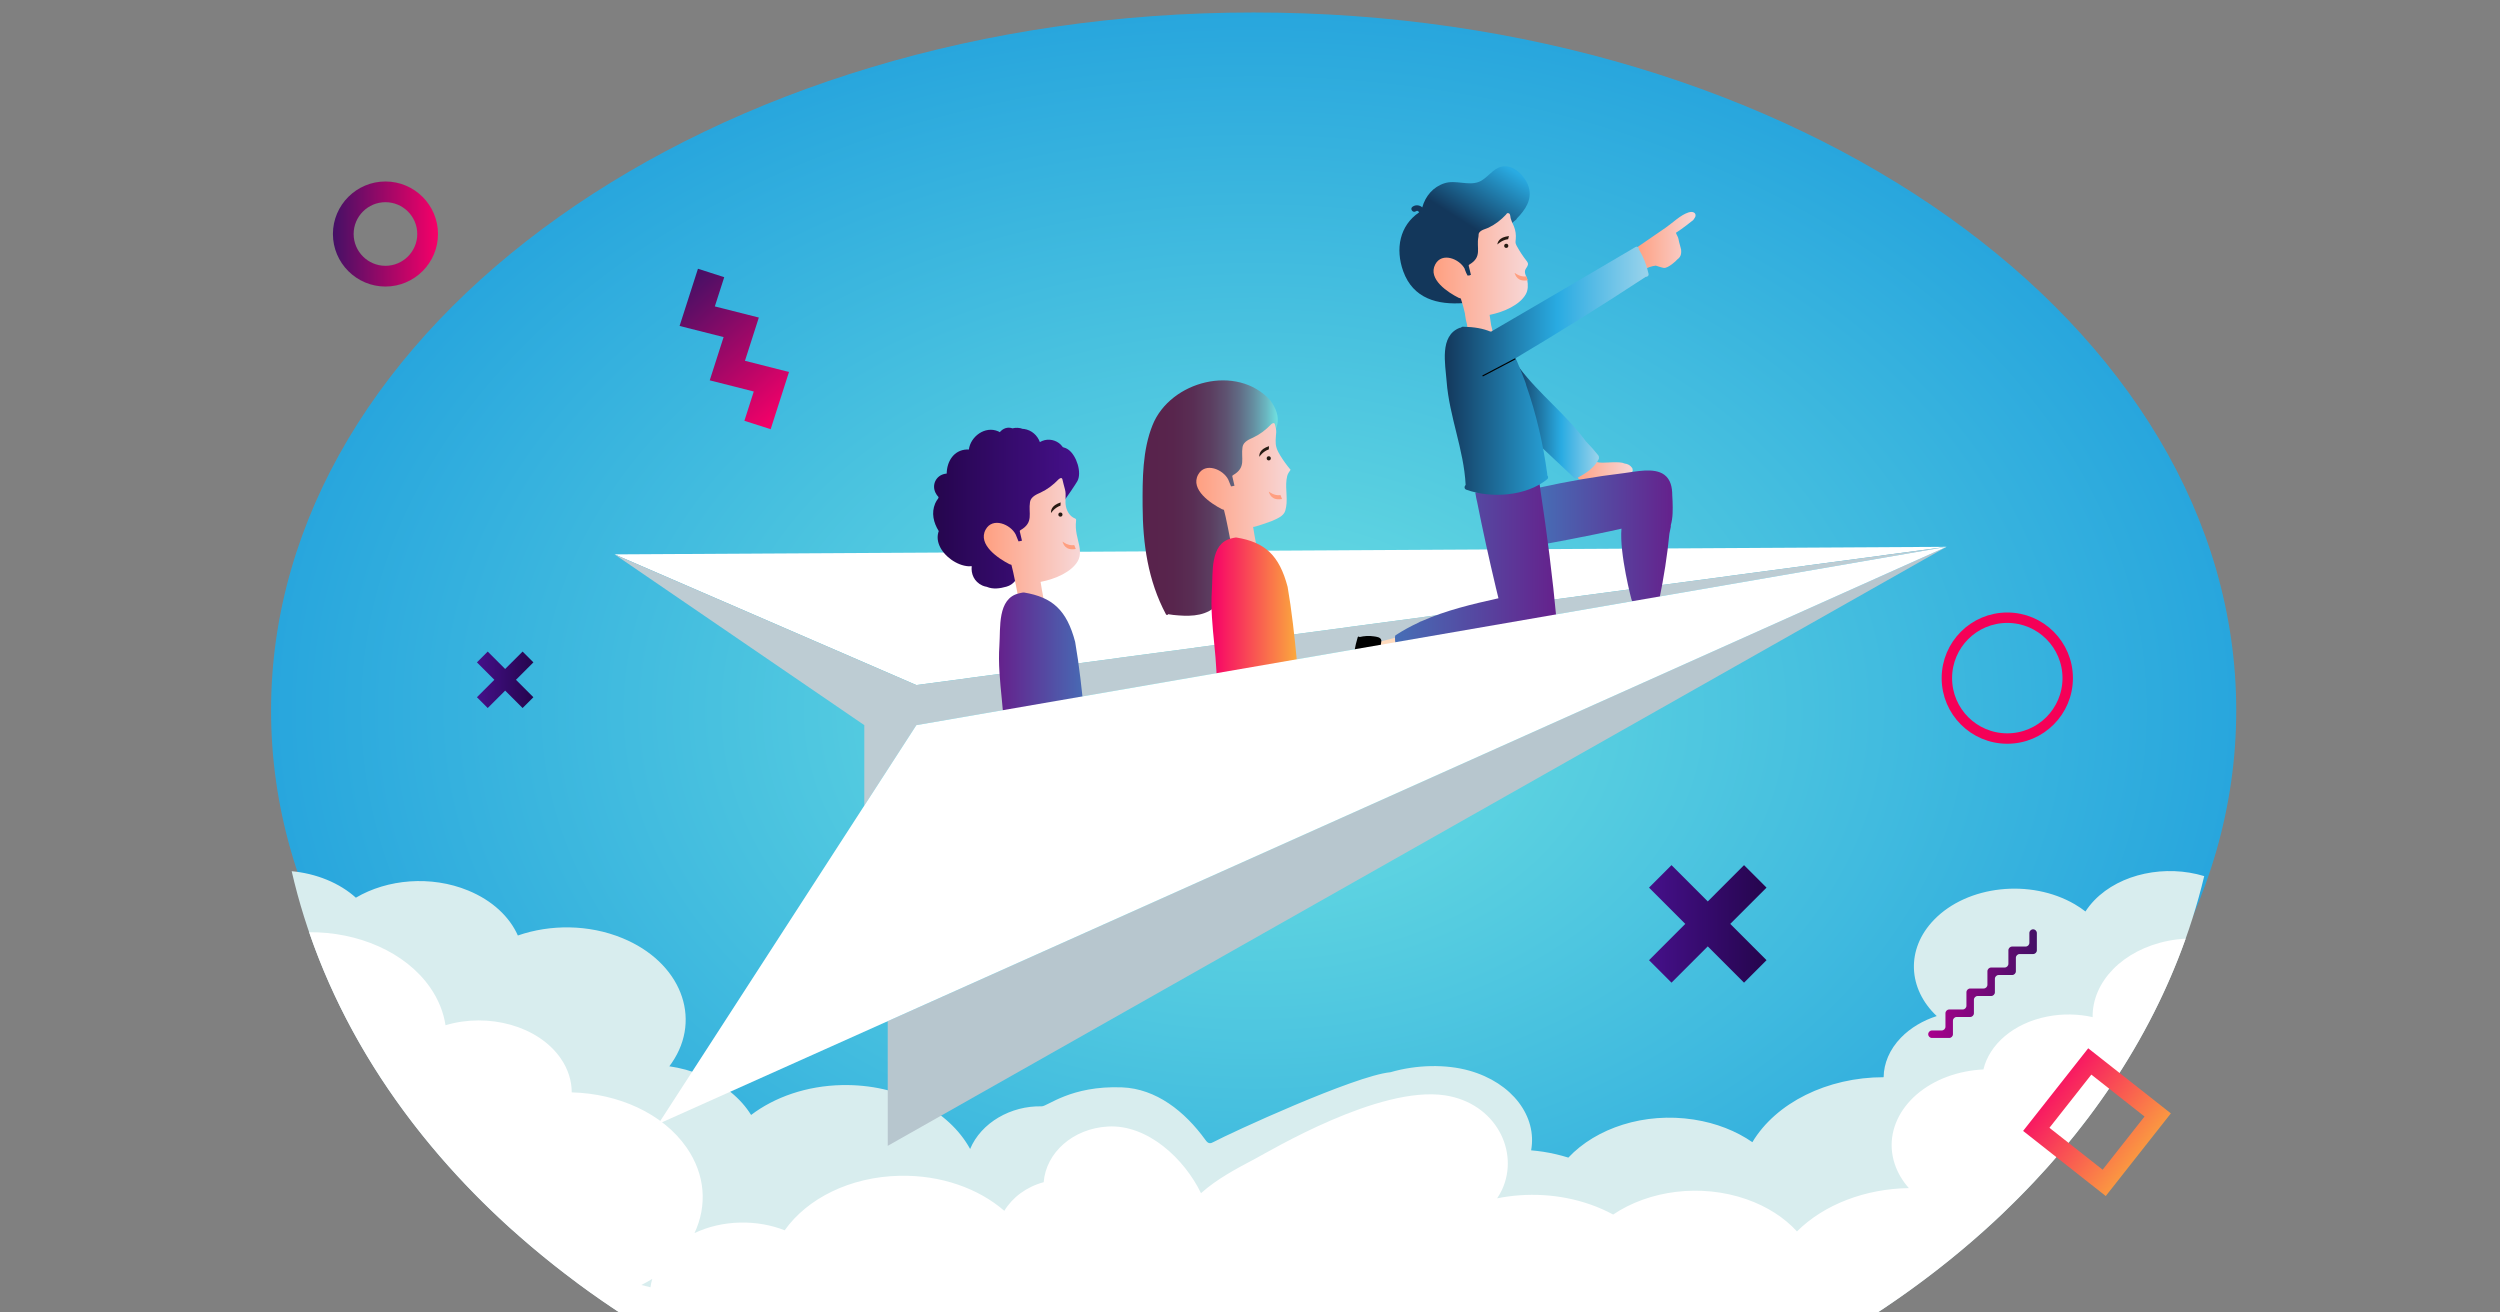 <?xml version="1.0" encoding="UTF-8"?> <svg xmlns="http://www.w3.org/2000/svg" viewBox="0 0 1200 630"><rect x="0" y="0" width="1200" height="630" fill="#808080" stroke="none"/> <style>.st2{fill:#fff}.st399{fill:#ffdbbe}.st412{fill:#261a13}.st413{fill:#ff9f80}</style> <switch> <g> <g id="Слой_1"> <radialGradient id="SVGID_1_" cx="597.996" cy="524.564" r="362.591" gradientTransform="matrix(1.301 0 0 .924 -176.094 -143.675)" gradientUnits="userSpaceOnUse"> <stop offset="0" stop-color="#6fe2e2"></stop> <stop offset="1" stop-color="#28a6dd"></stop> </radialGradient> <path d="M601.75 5.99C341.27 5.99 130.11 156 130.11 341.04c0 185.04 211.16 335.05 471.63 335.05 260.49 0 471.65-150.01 471.65-335.05C1073.4 156 862.23 5.99 601.75 5.99z" fill="url(#SVGID_1_)"></path> <path d="M967.1 576.8c1.36-1.35 2.71-2.71 4.05-4.08.28-.29.56-.58.85-.86.58-.6 1.18-1.19 1.76-1.8v-.04c41.65-43.38 71.06-94.22 84.26-149.49-18.46-5.62-40.2-1.31-52.7 11.58-1.67 1.73-3.1 3.54-4.3 5.4-1.58-1.23-3.28-2.38-5.12-3.46-21.31-12.4-51.56-9.08-67.56 7.44-13.65 14.09-12.52 33.2 1.3 46.22-6.6 2.13-12.58 5.62-17.19 10.37-5.52 5.7-8.22 12.36-8.31 18.98-27.03 0-51.68 12.28-63 31.18-7.7-5.32-17.26-9.17-28.1-10.85-23.69-3.67-46.89 4.04-60.23 18.26-3.85-1.2-7.89-2.16-12.1-2.81-1.93-.3-3.85-.51-5.77-.68 2.96-16.24-8.99-32.42-29.67-38.25-11.2-3.15-25.24-2.91-37.86.76-17.08 1.62-77.03 29.26-84.9 33.48-.62.34-1.31.68-2.01.56-.85-.14-1.43-.91-1.94-1.61-9.86-13.61-23.56-24.54-40.02-25.17-24.52-.93-35.75 9.17-38.53 9.11-14.75-.36-29.06 7.82-34.35 20.47-10.12-18.49-34.04-31.24-61.52-30.67-17.03.35-32.33 5.78-43.61 14.34-4.91-7.91-12.99-14.71-23.76-19.14-5-2.05-10.21-3.45-15.49-4.22.4-.54.81-1.09 1.19-1.65 14.78-21.61 4.14-48.42-23.73-59.87-16.2-6.66-34.64-6.65-50.17-1.26-3.99-8.96-12.21-16.81-23.87-21.6-17.83-7.33-38.8-5.46-53.88 3.45-3.81-3.42-8.48-6.37-13.94-8.61-5.42-2.22-11.13-3.56-16.87-4.1 13.6 59.19 45.79 113.4 91.7 158.87.08.08.16.15.24.23 3.2 3.16 6.46 6.28 9.78 9.35.22.2.44.4.65.6 1.18 1.08 2.35 2.17 3.54 3.24.03 0 .05-.01.08-.01 51.79 46.52 118.55 82.74 194.56 104.06.85.01 1.7.04 2.55.02 24.15-.5 44.57-12.01 53.51-28.17 4.09.51 8.3.75 12.6.66 37.37-.78 66.86-24.89 65.86-53.86-.08-2.37-.38-4.7-.86-6.98.02-.03.03-.05.05-.08l18.37-1.05c.66.38 1.31.77 2 1.13-5.57 3.57-10.03 8.3-12.67 13.95-5.78 12.34-1.35 25.62 9.95 34.29-1.48 1.94-2.76 4.01-3.79 6.2-8.95 19.09 3.76 40.2 28.4 47.13 24.63 6.94 51.85-2.92 60.79-22.01 3.08-6.56 3.6-13.36 1.95-19.74l.51.15c17.84 5.03 37.09.85 49.14-9.37 7.49-.12 14.78-1.19 21.6-3.12-.05.2-.12.39-.17.59-3.68 14.29.85 28.36 11.04 39.31 76.66-22.02 143.81-59.21 195.4-106.87.06-.06.13-.12.19-.18 1.54-1.42 3.06-2.85 4.56-4.29.18-.18.37-.35.55-.53 1.43-1.37 2.85-2.76 4.26-4.15.25-.26.5-.5.75-.75zm-743.96-61c-.02-1.25-.12-2.51-.29-3.77.85 1.13 1.78 2.19 2.76 3.25-.84.16-1.67.33-2.47.52z" fill="#d8edee"></path> <path class="st2" d="M961.35 582.35c40.13-38.25 70.4-82.94 87.76-131.81-2.75.16-5.52.5-8.28 1.04-22.02 4.34-36.6 19.78-36.37 36.64-6.87-1.54-14.34-1.74-21.77-.28-16.24 3.19-27.79 13.4-30.65 25.39-2.87.14-5.76.48-8.65 1.05-25.13 4.95-40.33 24.76-33.95 44.24 1.41 4.3 3.75 8.22 6.81 11.67-20.77.3-40.68 7.8-53.7 20.79-5.97-6.52-14.17-11.93-24.25-15.45-22.04-7.68-46.87-4.19-63.98 7.35-3.41-1.84-7.06-3.47-10.98-4.84-14.62-5.1-30.33-5.83-44.72-2.94.85-1.3 1.65-2.62 2.3-4.03 8.62-18.4-2.98-41.73-27.36-45.41-31.56-4.76-83.78 26.59-91.09 30.44-9.1 4.8-18.31 9.67-25.99 16.52-7.87-16.32-25.49-33.08-44.71-31.99-16.78.96-29.66 12.52-30.81 26.72-8.27 2.24-14.98 7.26-18.89 13.74-12.28-10.67-30.31-17.24-50.19-16.82-23.95.49-44.5 10.98-55.23 26.17-6.39-2.51-13.65-3.87-21.32-3.71-8.06.17-15.55 2.01-21.97 5.05 6.13-13.05 5.32-27.99-3.87-41.16-11.38-16.33-32.73-25.81-55.06-26.38 0-5.55-1.72-11.19-5.36-16.42-10.78-15.47-34.6-21.98-55.22-15.81-.94-6.18-3.35-12.32-7.39-18.13-11.9-17.08-34.66-26.7-58.08-26.52 22.35 65.17 67.58 123.09 128.62 168.31-.02 0-.04 0-.05.01 66.48 49.27 151.73 83.43 246.59 95.43.27-.45.56-.88.81-1.34 4.1.51 8.31.75 12.61.66 15.25-.32 29.19-4.52 40.28-11.36.36.66.73 1.31 1.13 1.95 3.06.04 6.13.09 9.2.09 26.81 0 53.08-1.78 78.65-5.14 2.49-6.1 2.85-12.36 1.32-18.26l.51.15c14.12 3.98 29.1 2.17 40.72-3.81 11.42 3.82 23.48 5.03 35.03 3.92-.11.18-.23.36-.34.55-3.99 6.88-5.81 14.08-5.71 21.15 86.86-20.9 162.82-60.96 219.76-113.79.45-.41.87-.84 1.32-1.25.85-.79 1.7-1.58 2.54-2.38 0 .01-.02.01-.02 0zM307.86 616.8c1.82-.92 3.56-1.9 5.23-2.94-.38 1.32-.7 2.66-.87 4.03-1.43-.4-2.89-.76-4.36-1.09z"></path> <linearGradient id="SVGID_3_" gradientUnits="userSpaceOnUse" x1="189.79" y1="56.25" x2="260.71" y2="56.25" gradientTransform="rotate(180 615.926 297.467)"> <stop offset="0" stop-color="#f70068"></stop> <stop offset="1" stop-color="#fbb03b"></stop> </linearGradient> <path transform="scale(-1) rotate(38.227 1554.391 -2904.58)" fill="none" stroke="url(#SVGID_3_)" stroke-width="9" stroke-miterlimit="10" d="M985.85 517.93h41.5v41.5h-41.5z"></path> <circle cx="963.5" cy="325.5" r="29" fill="none" stroke="#f50057" stroke-width="5" stroke-miterlimit="10"></circle> <linearGradient id="SVGID_4_" gradientUnits="userSpaceOnUse" x1="254.165" y1="122.793" x2="306.315" y2="122.793" gradientTransform="rotate(180 615.926 297.467)"> <stop offset="0" stop-color="#441066"></stop> <stop offset="1" stop-color="#a9008d"></stop> </linearGradient> <path d="M975.89 446.07c.99 0 1.8.81 1.8 1.8v8.27c0 .99-.81 1.8-1.8 1.8h-6.47c-.99 0-1.8.81-1.8 1.8v6.47c0 .99-.81 1.8-1.8 1.8h-6.47c-.99 0-1.8.81-1.8 1.8v6.47c0 .99-.81 1.8-1.8 1.8h-6.47c-.99 0-1.8.81-1.8 1.8v6.47c0 .99-.81 1.8-1.8 1.8h-6.47c-.99 0-1.8.81-1.8 1.8v6.47c0 .99-.81 1.8-1.8 1.8h-8.27c-.99 0-1.8-.81-1.8-1.8s.81-1.8 1.8-1.8h4.68c.99 0 1.8-.81 1.8-1.8v-6.47c0-.99.81-1.8 1.8-1.8h6.47c.99 0 1.8-.81 1.8-1.8v-6.47c0-.99.81-1.8 1.8-1.8h6.47c.99 0 1.8-.81 1.8-1.8v-6.47c0-.99.81-1.8 1.8-1.8h6.47c.99 0 1.8-.81 1.8-1.8v-6.47c0-.99.81-1.8 1.8-1.8h6.47c.99 0 1.8-.81 1.8-1.8v-4.68c-.01-.99.8-1.79 1.79-1.79z" fill="url(#SVGID_4_)"></path> <linearGradient id="SVGID_5_" gradientUnits="userSpaceOnUse" x1="975.825" y1="268.634" x2="1002.933" y2="268.634" gradientTransform="rotate(180 615.926 297.467)"> <stop offset="0" stop-color="#25054d"></stop> <stop offset="1" stop-color="#45108a"></stop> </linearGradient> <path fill="url(#SVGID_5_)" d="M228.92 317.93l8.37 8.37-8.37 8.37 5.18 5.18 8.37-8.36 8.37 8.36 5.19-5.18-8.37-8.37 8.37-8.37-5.19-5.18-8.37 8.36-8.37-8.36z"></path> <linearGradient id="SVGID_6_" gradientUnits="userSpaceOnUse" x1="383.919" y1="151.459" x2="440.32" y2="151.459" gradientTransform="rotate(180 615.926 297.467)"> <stop offset="0" stop-color="#25054d"></stop> <stop offset="1" stop-color="#45108a"></stop> </linearGradient> <path fill="url(#SVGID_6_)" d="M791.53 460.89l10.79 10.79 17.41-17.42 17.41 17.42 10.79-10.79-17.41-17.42 17.41-17.41-10.79-10.79-17.41 17.42-17.41-17.42-10.79 10.79 17.41 17.41z"></path> <linearGradient id="SVGID_7_" gradientUnits="userSpaceOnUse" x1="1021.615" y1="482.609" x2="1072.046" y2="482.609" gradientTransform="rotate(180 615.926 297.467)"> <stop offset="0" stop-color="#f70068"></stop> <stop offset="1" stop-color="#441066"></stop> </linearGradient> <path d="M185.02 87.11c13.9 0 25.22 11.31 25.22 25.21s-11.31 25.22-25.22 25.22c-13.9 0-25.22-11.31-25.22-25.22.01-13.9 11.32-25.21 25.22-25.21zm0 40.48c8.42 0 15.27-6.85 15.27-15.27s-6.85-15.27-15.27-15.27-15.27 6.85-15.27 15.27 6.85 15.27 15.27 15.27z" fill="url(#SVGID_7_)"></path> <linearGradient id="SVGID_8_" gradientUnits="userSpaceOnUse" x1="825.462" y1="-204.17" x2="906.419" y2="-204.17" gradientTransform="matrix(-.658 -.753 .753 -.658 1075.973 685.278)"> <stop offset="0" stop-color="#f70068"></stop> <stop offset="1" stop-color="#441066"></stop> </linearGradient> <path fill="url(#SVGID_8_)" d="M335.02 129l12.61 4.05-4.51 14.03 21.12 5.34-6.66 20.77 21.14 5.36-8.8 27.47-12.61-4.04 4.5-14.06-21.14-5.36 6.66-20.76-21.13-5.34z"></path> <path class="st2" d="M294.99 266.1l144.86 62.73 494.46-66.36z"></path> <path fill="#b7c6ce" d="M426.11 490.16V550l508.2-287.53z"></path> <path fill="#bdccd3" d="M294.99 266.1l119.87 81.97v38.63l24.99-38.63 494.46-85.6-494.46 66.36z"></path> <linearGradient id="SVGID_9_" gradientUnits="userSpaceOnUse" x1="755.847" y1="225.573" x2="783.718" y2="225.573"> <stop offset="0" stop-color="#ff9f80"></stop> <stop offset="1" stop-color="#f7d7d7"></stop> </linearGradient> <path d="M783.64 225.27c-.02-.23-.07-.46-.23-.69-.83-1.22-2.15-1.94-3.56-2.08-.7-.31-1.51-.49-2.36-.55-2.13-.15-4.35-.03-6.48.07-2.73.12-4.14.25-6.53-1.26-.97-.61-2 .13-2.17.97-1.34.91-2.65 1.87-3.89 2.92-.4.34-.81.76-1.08 1.2-1.17-.15-2.15 1.53-.99 2.44.29.23.59.42.89.6.17.76.66 1.37 1.67 1.51.1.01.19-.02.29-.02 1.32.49 2.91.16 4.66-.13 6.25-1.04 12.48-2.14 18.72-3.2.96-.17 1.31-1.05 1.06-1.78z" fill="url(#SVGID_9_)"></path> <linearGradient id="SVGID_10_" gradientUnits="userSpaceOnUse" x1="726.838" y1="202.763" x2="767.53" y2="202.763"> <stop offset="0" stop-color="#13375b"></stop> <stop offset=".553" stop-color="#29abe2"></stop> <stop offset=".986" stop-color="#97d2eb"></stop> </linearGradient> <path d="M755.66 229.41c.56.39 1.12.28 1.53-.05.02-.01.04-.01.06-.02 4.09-2.26 7.99-4.68 10.15-8.98.15-.3.15-.57.09-.81.03-.31-.04-.65-.29-.96-1.9-2.39-3.94-4.66-6.06-6.84-.01-.02-.01-.04-.02-.05-9.41-12.82-22.35-22.52-31.94-35.33-1.05-1.4-3.1.38-2.05 1.78l4.03 28.27 24.5 22.99z" fill="url(#SVGID_10_)"></path> <path class="st399" d="M675.73 315.2c-1.39-1.58-2.42-6.78-2.63-6.85-.05-.59.28-3.2.28-3.2-3.42.85-6.83 1.73-10.23 2.66-.11.03-.19.09-.26.16-.3-.1-.66-.01-.71.4-.27 2.51-1.02 7.62 1.51 9.35.1.11.25.18.44.14 4.27-.75 11.99-2.75 11.6-2.66zM795.57 297.7c.06-4.45 0-8.9-.17-13.36 0 0-11 .9-10.96 1.62.22 3.62.47 7.24.77 10.85.01.1.07.16.12.23-.19.28-.16.73.26.85 2.5.75 7.55 2.48 9.77.21.01-.01.02-.03.04-.04.08-.09.12-.19.13-.29.02-.03.04-.04.04-.07z"></path> <linearGradient id="SVGID_11_" gradientUnits="userSpaceOnUse" x1="738.207" y1="258.094" x2="802.903" y2="258.094"> <stop offset="0" stop-color="#466eb6"></stop> <stop offset="1" stop-color="#65218c"></stop> </linearGradient> <path d="M802.84 240.69c-.03-.95-.07-1.9-.15-2.84 0-3.88-.74-7.66-3.8-9.95-4.97-3.72-14.1-1.42-19.46-.79-13.68 1.62-27.23 4.01-40.68 6.97-.7.15-.66 3.85-.23 6.1.13.69 1.37 12.09 1.39 12.21.63 3.49.38 8.54 1.06 8.81-2.27.52 22.68-4.07 37.34-7.44-1.07 11.81 4.88 34.68 5.04 34.71.06.17 2.73 1.27 3.94 1.58 1.36.35 2.78.34 4.16.23 1.9-.16 3.83-.45 4.77-2.28v-.01c.14-.07.25-.2.28-.38 2.14-10.42 3.79-20.92 4.82-31.5.17-.98.36-1.96.61-2.94.09-.36.09-.71.05-1.05 1.07-3.68.97-7.64.86-11.43zm-23.54 25.9v-.04.04z" fill="url(#SVGID_11_)"></path> <linearGradient id="SVGID_12_" gradientUnits="userSpaceOnUse" x1="669.591" y1="274.273" x2="747.184" y2="274.273"> <stop offset="0" stop-color="#466eb6"></stop> <stop offset="1" stop-color="#65218c"></stop> </linearGradient> <path d="M747.18 297.97c-1.93-20.83-4.56-41.57-7.71-62.25-.05-1.04-.58-3.92-.6-4.01-.08-.55-30.82 4.41-30.74 4.8.07.35.14.69.21 1.04-.01.4.51 2.71.69 3.43 2.73 13.71 5.72 27.35 8.96 40.95.01.05.01.1.02.16.03.18.09.34.14.51.37 1.52.73 3.05 1.11 4.57-12.66 2.83-25.12 5.76-36.8 10.96-.56.16-1.04.38-1.46.67-3.79 1.76-7.51 3.77-11.11 6.11-.21.13-.25.33-.2.5-.04.07-.1.11-.1.2-.18 4.85 2.12 12.17 7.98 11.18 1.03-.06 2.06-.12 3.1-.18 1.05.1 2.11.03 3.21-.19 15.14-.95 30.48-2.47 45.13-6.28 1.3-.34 2.93-.74 4.68-1.23 1.48-.17 2.84-.6 4.17-1.37 4.88-1.85 9.4-4.72 9.32-9.57z" fill="url(#SVGID_12_)"></path> <path d="M674.99 330.48c-.19-2.46-2.5-4.2-4.88-4.22-1.45-.02-3.22.9-4.63.46-2.77-.86-1.29-8.89-1.46-9.11-1.97-2.68-1.42-6.88-.98-9.99 0-.03.01-.07.01-.1 0-.01-.01-.02-.01-.03 0-.04.01-.07 0-.1-.26-1.59-2.31-1.74-3.63-1.94-2.28-.35-4.57-.2-6.81.33-.25-.29-.76-.35-.9.11-2.54 8.34-4.17 21.12 1.38 28.68.13.18.3.22.46.2.07.13.18.24.38.27 7.19.86 14.15-.41 20.56-3.77.15-.08.23-.19.27-.32.16-.12.26-.26.24-.47zM814.29 303.94c-3.05-.27-5.98.22-9.02.25-2.86.02-4.91-.5-6.81-2.79-.93-1.12-1.52-2.45-2.31-3.67-.19-.3-.51-.28-.73-.1h-.04c-3.27.4-6.47.2-9.66-.59-.36-.09-.57.16-.59.45-.17.06-.32.19-.36.41-1.1 5.15-1.17 10.27-.23 15.45.09.49.63.56.93.33.05.02.07.06.13.07 12.01.69 23.71-.7 35.23-4.15.15-.05 1-.4.98-.83-.21-3.96-4.26-4.54-7.52-4.83z"></path> <linearGradient id="SVGID_13_" gradientUnits="userSpaceOnUse" x1="681.446" y1="136.97" x2="719.333" y2="77.457"> <stop offset=".525" stop-color="#13375b"></stop> <stop offset="1" stop-color="#29abe2"></stop> </linearGradient> <path d="M733.77 89.75c-1.58-5.18-7.32-11.07-13.08-9.75-4.3.99-6.92 5.84-10.94 7.34-5.06 1.88-11.04-1.07-16.31.59-5.61 1.77-9.26 6.26-10.76 11.63-.13-.11-.23-.25-.38-.34-1.34-.9-3.02-.92-4.32.04-1.41 1.04.28 3.17 1.69 2.13.62-.46 1.14-.07 1.53.53-9.35 6.32-11.53 17.51-7.64 28.3 4.74 13.13 16.44 16.23 29.15 15.24.62-.05.96-.43 1.08-.88.07-.06.14-.09.2-.16 4.79-5.68 6.65-13 10.73-19.15 1.84-2.77 3.95-5.36 5.66-8.22 2.41-4.04 3.12-8.63 7.26-11.54.27-.19.4-.43.47-.67 4.03-4.09 7.48-9.13 5.66-15.09z" fill="url(#SVGID_13_)"></path> <linearGradient id="SVGID_14_" gradientUnits="userSpaceOnUse" x1="785.482" y1="115.855" x2="813.863" y2="115.855"> <stop offset="0" stop-color="#ff9f80"></stop> <stop offset="1" stop-color="#f7d7d7"></stop> </linearGradient> <path d="M813.84 103.64c.23-1.48-1.21-2.35-3.38-1.67-3.8 1.2-7.62 5.03-10.89 7.28-4.46 3.07-8.92 6.13-13.38 9.2-.04.03-.06.06-.09.1-.34.05-.66.32-.61.76.14 1.22 1.62 10.78 2.98 10.69.24-.02.45-.21.54-.42.01-.02.01-.03.02-.05 1.77-1.14 3.71-1.77 5.75-2.03.49.1 2.96 1.05 3.95 1.11 2.01.12 5.87-3.4 6.3-4.01 1.5-1.12 2.17-2.29 1.88-4.89-.08-.69-1.04-3.5-1.19-4.74-.15-1.23-.94-2.1-1.28-3.23 2.81-1.72 8.2-5.99 8.33-6.14.22-.26 1.2-1.7 1.07-1.96zm-13.22 9.51c-.01-.01-.02-.03-.03-.04l.02-.02c.01.02.01.04.01.06zm3.93-3.14c.01 0 .01.01.02.01-.01.01-.02.01-.03.02.01-.02.01-.03.01-.03z" fill="url(#SVGID_14_)"></path> <linearGradient id="SVGID_15_" gradientUnits="userSpaceOnUse" x1="688.092" y1="131.085" x2="733.433" y2="131.085"> <stop offset="0" stop-color="#ff9f80"></stop> <stop offset="1" stop-color="#f7d7d7"></stop> </linearGradient> <path d="M732.33 129.1c.02-.03.03-.05.05-.08.53-.83 1.24-1.72 1.01-2.67-.1-.42-.38-.78-.65-1.13-1.73-2.22-3.29-4.58-4.64-7.05-.24-.44-.48-.9-.59-1.39-.13-.65-.02-1.32.05-1.99.21-2.06-.1-4.17-.86-6.09-.65-1.66-1.62-3.2-1.75-5.05-.02-.17-.08-.34-.15-.51-.02-.08-.07-.15-.07-.25-.03-.25-.2-.36-.38-.4-.34-.28-.78-.34-1.23.15-.08.09-.15.22-.21.34-2.43 2.6-5.13 4.7-8.35 6.27-1.48.72-3.54 1-4.56 2.44-.42.59-.21 1.34-.36 2.03-1.1 5.26 1.99 9.55-4.34 13.26-.19.11-.38.33-.32.58.36 1.47.71 2.93 1.07 4.4-.07 0-.13-.02-.2.02-.19.1-.37.17-.56.24-.07 0-.13-.04-.2-.02-.27.08-.48.08-.67.06-.23-.51-.48-1.01-.75-1.49 0-.02.01-.03 0-.05-.13-.43-.29-.83-.49-1.21-.02-.05-.04-.09-.05-.14.02-.1.01-.2-.05-.31-2.45-4.77-10.93-8.23-14.15-2.17-3.79 7.11 6.2 13.55 11.29 16.09.09.04.17.06.27.07.01.01.03.01.04.01.22.12.44.2.67.24.8 2.46 1.5 4.95 2.04 7.48-.01.06-.05.09-.04.16.21 1.71.56 3.37 1.03 5.03 0 .04-.04.06-.03.11.07.57.15 1.15.22 1.72.01.05.04.06.06.1.02.13.04.25.07.39-.15.26-.12.61.26.71 3.27.87 6.56 1.1 9.92.65.36-.05.48-.35.43-.63.07-.01.13-.02.2-.03l.03.09c.2.57 1.18.3 1.04-.3-.2-.88-.46-1.75-.67-2.63-.25-1.67-.5-3.33-.74-5 7.07-1.42 14.44-4.84 17.31-9.82 1.23-2.13 1.18-4.63.75-6.98-.37-1.79-1.78-3.53-.75-5.25zm-22.57-5.43c-.02-.02-.03-.04-.04-.05.03-.1.05-.1.04.05z" fill="url(#SVGID_15_)"></path> <linearGradient id="SVGID_16_" gradientUnits="userSpaceOnUse" x1="693.496" y1="177.961" x2="791.332" y2="177.961"> <stop offset="0" stop-color="#13375b"></stop> <stop offset=".553" stop-color="#29abe2"></stop> <stop offset=".986" stop-color="#97d2eb"></stop> </linearGradient> <path d="M791.3 131.42c-.86-4.13-2.38-7.94-4.53-11.54.03-.94-.77-1.88-1.78-1.28-23.09 13.62-46.23 27.17-69.39 40.66-3.64-1.59-7.98-2.32-13.33-2.44-.47-.01-.83.19-1.08.47-.19-.01-.39.01-.61.1-9.69 3.84-6.83 17.3-6.2 25.68 1.29 16.94 8.28 32.74 9.13 49.72v.01c-.68.61-.79 1.86.32 2.26 11.9 4.31 28.73 3.12 38.77-4.97.73-.59.57-1.46.07-1.99.03-.14.05-.28.03-.45-1.98-14.57-5.27-28.92-10.13-42.77.21-.33-3.89-10.23-4.24-11.06-.28-.65-.56-1.27-.85-1.88 21.1-12.56 41.93-25.56 62.45-39.05.78.04 1.57-.49 1.37-1.47z" fill="url(#SVGID_16_)"></path> <path d="M711.95 180.62c5.12-2.69 10.25-5.39 15.37-8.08.32-.17.04-.65-.28-.48-5.12 2.69-10.25 5.39-15.37 8.08-.32.16-.04.65.28.48z"></path> <g> <linearGradient id="SVGID_17_" gradientUnits="userSpaceOnUse" x1="548.443" y1="239.07" x2="613.321" y2="239.07"> <stop offset="0" stop-color="#58224b"></stop> <stop offset=".226" stop-color="#58254d"></stop> <stop offset=".374" stop-color="#592e54"></stop> <stop offset=".501" stop-color="#5b3d60"></stop> <stop offset=".615" stop-color="#5e5270"></stop> <stop offset=".721" stop-color="#616d86"></stop> <stop offset=".821" stop-color="#658fa1"></stop> <stop offset=".914" stop-color="#6ab6c0"></stop> <stop offset="1" stop-color="#6fe2e2"></stop> </linearGradient> <path d="M609.81 192.25c-15.98-17.79-48.02-9.37-56.56 11.74-4.89 12.1-4.86 25.98-4.8 38.81.08 18.2 2.56 35.87 11.21 52.08.26.49.95.33 1.06-.07.41.07.82.12 1.22.18.36.09.74.14 1.15.17 6.7.7 14.04.96 19.42-3.27 9.41-7.4 8.34-29.53 8.63-29.87.88-.6 1.52-23.76 15.03-47.66 7.91-7.51 9.46-14.04 3.64-22.11z" fill="url(#SVGID_17_)"></path> <linearGradient id="SVGID_18_" gradientUnits="userSpaceOnUse" x1="574.199" y1="232.217" x2="619.477" y2="232.217"> <stop offset="0" stop-color="#ff9f80"></stop> <stop offset="1" stop-color="#f7d7d7"></stop> </linearGradient> <path d="M617.52 230.28c.07-.59.18-1.17.32-1.75.28-1.12.96-2.09 1.64-3.03-1.79-2.11-3.42-4.36-4.87-6.71-.75-1.22-1.47-2.48-1.88-3.85-.75-2.49-.31-4.91-.15-7.43.08-1.33-.3-2.53-.63-3.85-.32-1.28-1.79-.05-1.86.07-2.51 2.63-5.3 4.76-8.61 6.32-1.52.72-4.65 1.84-5.07 4.52-.86 5.43 1.94 9.79-4.57 13.51-.2.11-.39.33-.33.59.35 1.49.69 2.98 1.04 4.47-.06.01-1.47.36-1.66.33-.23-.52-1.27-3.17-1.33-3.28-2.46-4.9-11.09-8.53-14.45-2.37-3.94 7.23 6.2 13.92 11.38 16.57.09.05.76.29 1 .34.79 2.52 3.23 15.22 3.24 15.35 0 .01.26.74.26.74 3.34.93 12.01.51 11.87-.1-.2-.9-1.13-6.11-1.37-7.81.05.35 8.36-2.52 9.09-2.86 2.38-1.1 5.5-2.22 6.33-4.87 1.5-4.87-.01-10.01.61-14.9z" fill="url(#SVGID_18_)"></path> <linearGradient id="SVGID_19_" gradientUnits="userSpaceOnUse" x1="581.514" y1="300.289" x2="624.301" y2="300.289"> <stop offset="0" stop-color="#f70068"></stop> <stop offset="1" stop-color="#fbb03b"></stop> </linearGradient> <path d="M624 336.05c.05-.14-2.15-32.82-5.94-54.35-4.02-15.21-10.85-21.41-24.55-23.69-.47-.08-2.23.37-2.46.43-10.36 2.47-8.77 16.42-9.35 24.99-1.17 17.34 3.6 34.35 1.98 51.66v.01c-.78.52-1.07 1.76-.01 2.33 11.42 6.1 28.63 7.35 39.97.63.83-.49.79-1.4.36-2.01z" fill="url(#SVGID_19_)"></path> </g> <g> <linearGradient id="SVGID_20_" gradientUnits="userSpaceOnUse" x1="447.928" y1="243.862" x2="517.967" y2="243.862"> <stop offset="0" stop-color="#25054d"></stop> <stop offset="1" stop-color="#45108a"></stop> </linearGradient> <path d="M512.86 215.86c-.85-.62-1.78-1-2.75-1.24-.06-.1-.1-.2-.17-.29-1.92-2.59-5.34-3.82-8.48-3.06-.82.2-1.6.52-2.32.93-1.15-3.15-3.86-5.76-7.66-6.31-.17-.02-.35-.01-.52-.01-1.6-.61-3.33-.7-4.96-.27-2.41-.86-4.61.06-6.09 1.83-.26-.14-.51-.29-.79-.41-6.27-2.73-13.26 2.47-14.07 8.75-.32-.02-.63-.05-.95-.03-6.36.27-9.62 5.85-9.68 11.55-.31.05-.63.09-.94.15-4.18.84-6.31 5.21-4.45 9.05.38.79.9 1.5 1.49 2.13-.06.21-.14.41-.19.62-.56.73-1.06 1.51-1.44 2.39-1.95 4.56-.79 9.3 1.71 13.28-.73 2-.76 4.27.22 6.72 2.1 5.27 8.47 9.85 14.1 10.17.51.03 1.01-.02 1.51-.05-.43 3.66 1.14 7.48 5.1 9.29.7.32 1.42.51 2.15.63 2.9 1.28 6.3.81 9.44-.09 6.88-1.96 6.71-10.95 6.78-11.09 1.36-2.68 3.99-8.84 6.63-11.44 4.82-4.64 19.1-25.39 20.61-28.12 2.23-4.03-.35-12.23-4.28-15.08z" fill="url(#SVGID_20_)"></path> <linearGradient id="SVGID_21_" gradientUnits="userSpaceOnUse" x1="472.211" y1="258.604" x2="518.389" y2="258.604"> <stop offset="0" stop-color="#ff9f80"></stop> <stop offset="1" stop-color="#f7d7d7"></stop> </linearGradient> <path d="M516.8 256.43c-.39-2.1-.57-4.19-.29-6.4.04-.33.07-.71-.16-.95-.13-.14-.32-.21-.5-.29-2.24-.92-3.68-3.23-4.19-5.6-.61-2.82.29-5.66-.5-8.38-.46-1.57-.82-3.18-1.21-4.76-.32-1.28-1.79-.05-1.87.07-2.51 2.63-5.3 4.76-8.61 6.32-1.52.72-4.65 1.84-5.07 4.52-.86 5.43 1.94 9.79-4.57 13.51-.2.11-.39.33-.33.59.35 1.49.69 2.98 1.04 4.47-.06.01-1.47.36-1.66.33-.23-.52-1.28-3.17-1.33-3.28-2.46-4.9-11.09-8.53-14.45-2.37-3.94 7.23 6.2 13.92 11.38 16.57.09.05.76.29 1 .34.79 2.52 3.23 15.22 3.24 15.35 0 .01.26.74.26.74 3.34.93 12.01.51 11.87-.1-.2-.9-1.13-6.11-1.37-7.81 7.24-1.38 14.82-4.8 17.8-9.87 1.77-3.01 1.06-6.64.23-9.82-.26-1.08-.52-2.13-.71-3.18z" fill="url(#SVGID_21_)"></path> <linearGradient id="SVGID_22_" gradientUnits="userSpaceOnUse" x1="479.525" y1="326.675" x2="522.312" y2="326.675"> <stop offset="0" stop-color="#65218c"></stop> <stop offset="1" stop-color="#466eb6"></stop> </linearGradient> <path d="M522.01 362.44c.05-.14-2.15-32.82-5.94-54.35-4.02-15.21-10.85-21.41-24.55-23.69-.47-.08-2.23.37-2.46.43-10.36 2.47-8.77 16.42-9.35 24.99-1.17 17.34 3.6 34.35 1.98 51.66v.01c-.78.52-1.07 1.76-.01 2.33 11.42 6.1 28.63 7.35 39.97.63.83-.5.8-1.4.36-2.01z" fill="url(#SVGID_22_)"></path> </g> <path class="st2" d="M934.31 262.47L316.02 539.48l123.83-191.41z"></path> <circle class="st412" cx="509" cy="247" r="1"></circle> <path class="st413" d="M514.69 263.66c-4.02 0-4.56-3.55-4.69-3.66l.2.06c.02.02 2.47 2.06 5.44 1.58l.73 1.88c-.58.1-1.14.14-1.68.14z"></path> <path class="st412" d="M507.56 241.78c-3.63 1.73-3 4.3-3.09 4.43l.16-.13c.01-.02 1.58-2.42 4.41-3.38l.07-1.55c-.55.19-1.07.4-1.55.63z"></path> <circle class="st412" cx="609" cy="220" r="1"></circle> <path class="st413" d="M613.69 239.66c-4.02 0-4.56-3.55-4.69-3.66l.2.06c.02.02 2.47 2.06 5.44 1.58l.73 1.88c-.58.1-1.14.14-1.68.14z"></path> <path class="st412" d="M607.56 214.78c-3.63 1.73-3 4.3-3.09 4.43l.16-.13c.01-.02 1.58-2.42 4.41-3.38l.07-1.55c-.55.19-1.07.4-1.55.63z"></path> <circle class="st412" cx="723" cy="118" r="1"></circle> <path class="st413" d="M731.69 134.66c-4.02 0-4.56-3.55-4.69-3.66l.2.06c.02.02 2.47 2.06 5.44 1.58l.73 1.88c-.58.1-1.14.14-1.68.14z"></path> <path class="st412" d="M722.65 113.6c-3.9.95-3.82 3.6-3.93 3.71l.18-.09c.02-.02 2.05-2.05 5.01-2.41l.38-1.51c-.57.07-1.12.17-1.64.3z"></path> </g> </g> </switch> </svg> 